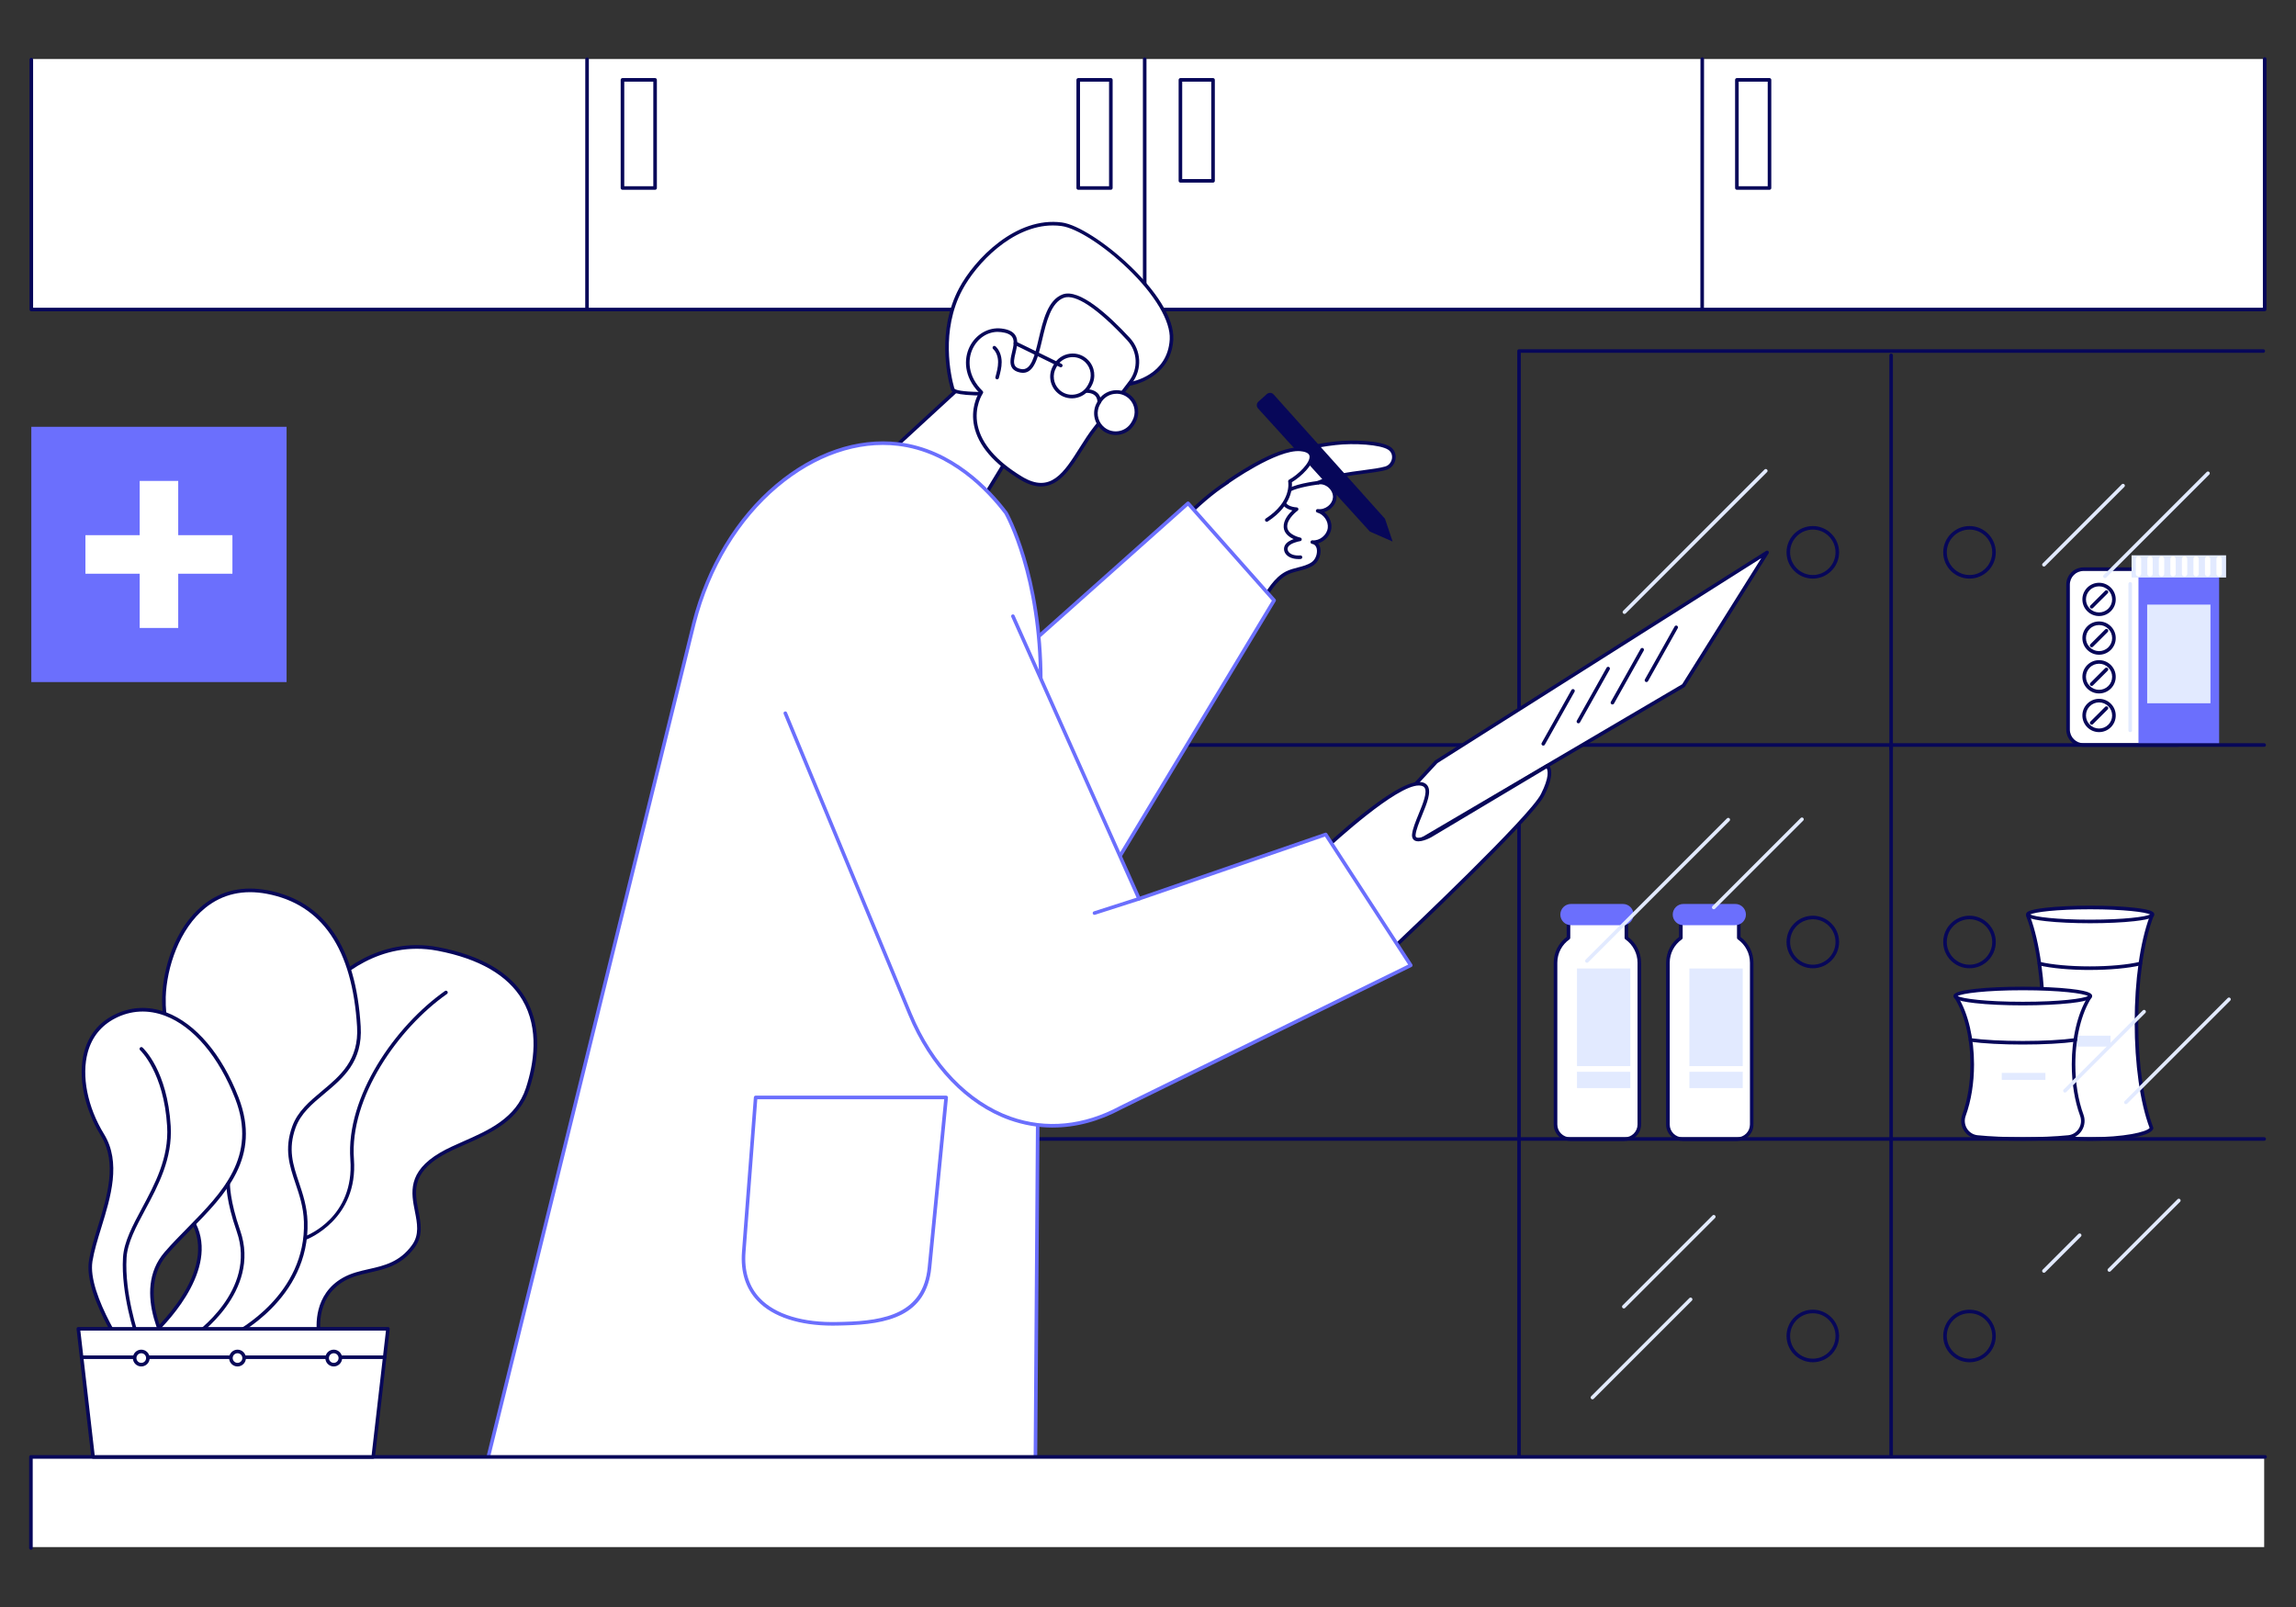 <?xml version="1.0" encoding="UTF-8"?>
<svg id="Layer_1" data-name="Layer 1" xmlns="http://www.w3.org/2000/svg" xmlns:xlink="http://www.w3.org/1999/xlink" viewBox="0 0 1000 700">
  <rect x="0" y="0" width="1000" height="700" fill="#333333" stroke="none"/>
  <defs>
    <style>
      .cls-1 {
        fill: #fff;
      }

      .cls-2 {
        fill: #6b6ffd;
      }

      .cls-3 {
        fill: #e2eaff;
      }

      .cls-4 {
        clip-path: url(#clippath);
      }

      .cls-5 {
        fill: #070759;
      }

      .cls-6 {
        fill: none;
      }
    </style>
    <clipPath id="clippath">
      <rect class="cls-6" x="199.28" y="82.51" width="579.59" height="571.75"/>
    </clipPath>
  </defs>
  <g id="Pharmacist">
    <g>
      <g>
        <rect class="cls-1" x="13.64" y="25.71" width="972.73" height="109.11"/>
        <path class="cls-5" d="m986.36,135.61H13.64c-.43,0-.78-.35-.78-.78V25.97c0-.43.35-.78.78-.78s.78.35.78.78v108.07h971.16V25.71c0-.43.35-.78.78-.78s.78.35.78.78v109.11c0,.43-.35.78-.78.78Z"/>
      </g>
      <path class="cls-5" d="m498.56,24.99h0c.43,0,.78.35.78.78v108.33c0,.43-.35.78-.78.78h0c-.43,0-.78-.35-.78-.78V25.77c0-.43.35-.78.78-.78Z"/>
      <path class="cls-5" d="m741.36,134.88h0c-.43,0-.78-.35-.78-.78l.04-108.36c0-.43.35-.78.78-.78h0c.43,0,.78.35.78.78l-.04,108.36c0,.43-.35.78-.78.78Z"/>
      <path class="cls-5" d="m255.67,134.88c-.43,0-.78-.35-.78-.78l.02-108.31c0-.43.35-.78.78-.78.43,0,.78.35.78.78l-.02,108.31c0,.43-.35.78-.78.78Z"/>
      <g>
        <g>
          <rect class="cls-1" x="514.12" y="34.79" width="14.21" height="43.98"/>
          <path class="cls-5" d="m528.33,79.55h-14.21c-.43,0-.78-.35-.78-.78v-43.98c0-.43.35-.78.78-.78h14.21c.43,0,.78.35.78.78v43.98c0,.43-.35.78-.78.78Zm-13.43-1.56h12.65v-42.42h-12.65v42.42Z"/>
        </g>
        <g>
          <rect class="cls-1" x="469.61" y="34.79" width="14.21" height="47.1"/>
          <path class="cls-5" d="m483.82,82.67h-14.21c-.43,0-.78-.35-.78-.78v-47.1c0-.43.35-.78.78-.78h14.21c.43,0,.78.35.78.78v47.1c0,.43-.35.78-.78.78Zm-13.43-1.56h12.65v-45.54h-12.65v45.54Z"/>
        </g>
      </g>
      <g>
        <rect class="cls-1" x="271.11" y="34.79" width="14.21" height="47.1"/>
        <path class="cls-5" d="m285.32,82.67h-14.21c-.43,0-.78-.35-.78-.78v-47.1c0-.43.35-.78.78-.78h14.21c.43,0,.78.35.78.78v47.1c0,.43-.35.78-.78.78Zm-13.43-1.56h12.65v-45.54h-12.65v45.54Z"/>
      </g>
      <g>
        <rect class="cls-1" x="756.48" y="34.79" width="14.21" height="47.1"/>
        <path class="cls-5" d="m770.69,82.67h-14.21c-.43,0-.78-.35-.78-.78v-47.1c0-.43.35-.78.78-.78h14.21c.43,0,.78.35.78.78v47.1c0,.43-.35.78-.78.78Zm-13.43-1.56h12.65v-45.54h-12.65v45.54Z"/>
      </g>
    </g>
    <g>
      <g>
        <g>
          <path class="cls-1" d="m937.17,398.65h-53.95v.18c4.07,10.44,6.72,27.37,6.72,46.48s-2.6,35.72-6.6,46.18h0c1.26,2.62,12.81,4.67,26.86,4.67s25.82-2.09,26.9-4.74c-3.99-10.47-6.57-27.22-6.57-46.11s2.62-35.86,6.66-46.31v-.35Z"/>
          <path class="cls-5" d="m910.2,496.94c-12.09,0-25.87-1.6-27.56-5.11-.09-.19-.1-.42-.03-.62,4.1-10.72,6.55-27.88,6.55-45.9s-2.49-35.49-6.67-46.2c-.04-.09-.05-.19-.05-.28v-.18c0-.43.35-.78.78-.78h53.95c.43,0,.78.35.78.78v.35c0,.1-.02.19-.05.28-4.14,10.71-6.6,27.92-6.6,46.03s2.44,35.11,6.52,45.83c.07.18.07.39,0,.57-1.46,3.6-15.34,5.23-27.62,5.23Zm-25.99-5.55c1.56,1.75,10.96,3.98,25.99,3.98s24.64-2.27,26.04-4.03c-4.13-11.05-6.5-27.8-6.5-46.04s2.4-34.96,6.44-45.88h-51.89c4.04,10.92,6.44,27.96,6.44,45.88s-2.37,35.03-6.51,46.08Z"/>
        </g>
        <g>
          <ellipse class="cls-1" cx="910.36" cy="398.33" rx="27.15" ry="3.04"/>
          <path class="cls-5" d="m910.36,402.16c-7.28,0-14.13-.32-19.28-.9-7.98-.89-8.65-1.98-8.65-2.93s.67-2.03,8.65-2.93c5.16-.58,12-.9,19.28-.9s14.13.32,19.28.9c7.98.89,8.65,1.98,8.65,2.93s-.67,2.03-8.65,2.93c-5.16.58-12,.9-19.28.9Zm-26.13-3.82c1.93,1.01,11.35,2.26,26.13,2.26s24.2-1.25,26.13-2.26c-1.93-1.01-11.35-2.26-26.13-2.26s-24.2,1.25-26.13,2.26Zm52.55.21h0,0Z"/>
        </g>
        <path class="cls-5" d="m910.19,422.52c-8.61,0-16.67-.73-22.13-2.02-.42-.1-.68-.52-.58-.94.1-.42.52-.68.94-.58,5.34,1.25,13.28,1.97,21.77,1.97s16.5-.73,21.84-1.99c.42-.1.84.16.94.58.1.42-.16.84-.58.94-5.46,1.29-13.55,2.03-22.2,2.03Z"/>
        <rect class="cls-3" x="901.75" y="451.14" width="17.48" height="4.75"/>
      </g>
      <g>
        <g>
          <path class="cls-1" d="m910.36,433.82h-58.68v.12c4.43,6.67,7.31,17.49,7.31,29.7,0,8.32-1.34,15.99-3.59,22.14-1.59,4.34,1.27,9.03,5.83,9.49,5.22.53,12.16.86,19.79.86s14.64-.33,19.86-.87c4.55-.47,7.41-5.15,5.82-9.48-2.25-6.15-3.59-13.82-3.59-22.14,0-12.15,2.85-22.92,7.24-29.59v-.22Z"/>
          <path class="cls-5" d="m881.02,496.91c-7.37,0-14.42-.31-19.87-.86-2.39-.24-4.49-1.56-5.77-3.6-1.3-2.09-1.57-4.61-.72-6.94,2.31-6.33,3.54-13.89,3.54-21.87,0-11.56-2.68-22.5-7.18-29.27-.09-.13-.13-.28-.13-.43v-.12c0-.43.35-.78.78-.78h58.68c.43,0,.78.35.78.78v.22c0,.15-.04.3-.13.43-4.45,6.77-7.11,17.68-7.11,29.17,0,7.98,1.22,15.54,3.54,21.87.85,2.32.59,4.84-.71,6.93-1.28,2.04-3.38,3.36-5.76,3.6-5.45.56-12.54.87-19.94.87Zm-28-62.31c4.24,7.06,6.75,17.78,6.75,29.04,0,8.16-1.26,15.91-3.63,22.41-.68,1.87-.47,3.9.57,5.57,1.02,1.63,2.7,2.68,4.6,2.88,5.39.55,12.39.86,19.71.86s14.38-.31,19.78-.86c1.9-.2,3.58-1.24,4.6-2.88,1.04-1.67,1.25-3.7.57-5.56-2.38-6.5-3.63-14.25-3.63-22.41,0-11.42,2.45-21.91,6.75-29.04h-56.06Z"/>
        </g>
        <g>
          <path class="cls-1" d="m910.36,433.86c0,1.82-13.14,3.29-29.34,3.29s-29.34-1.47-29.34-3.29,13.14-3.29,29.34-3.29,29.34,1.47,29.34,3.29Z"/>
          <path class="cls-5" d="m881.02,437.93c-7.87,0-15.26-.34-20.83-.97-9.29-1.04-9.29-2.38-9.29-3.1s0-2.06,9.29-3.1c5.57-.62,12.97-.97,20.83-.97s15.26.34,20.83.97c9.29,1.04,9.29,2.38,9.29,3.1s0,2.06-9.29,3.1c-5.57.62-12.97.97-20.83.97Zm-28.37-4.07c1.85,1.11,12.09,2.51,28.37,2.51s26.52-1.4,28.37-2.51c-1.85-1.11-12.09-2.51-28.37-2.51s-26.52,1.4-28.37,2.51Zm56.98.19h0,0Z"/>
        </g>
        <path class="cls-5" d="m881.02,455c-8.91,0-17.26-.45-22.89-1.22-.43-.06-.73-.45-.67-.88.06-.43.46-.73.88-.67,5.57.77,13.84,1.21,22.68,1.21s17.18-.44,22.75-1.22c.43-.06.82.24.88.67.06.43-.24.82-.67.88-5.64.78-14.01,1.23-22.97,1.23Z"/>
        <rect class="cls-3" x="871.84" y="467.36" width="19.01" height="3.03"/>
      </g>
      <g>
        <g>
          <path class="cls-1" d="m907.45,247.94h40.68c3.71,0,6.72,3.01,6.72,6.72v63.15c0,3.71-3.01,6.72-6.72,6.72h-40.68c-3.71,0-6.72-3.01-6.72-6.72v-63.15c0-3.71,3.01-6.72,6.72-6.72Z"/>
          <path class="cls-5" d="m948.13,325.3h-40.68c-4.14,0-7.51-3.36-7.51-7.5v-63.15c0-4.14,3.37-7.5,7.51-7.5h40.68c4.14,0,7.51,3.36,7.51,7.5v63.15c0,4.14-3.37,7.5-7.51,7.5Zm-40.68-76.58c-3.28,0-5.94,2.66-5.94,5.94v63.15c0,3.27,2.67,5.94,5.94,5.94h40.68c3.28,0,5.94-2.66,5.94-5.94v-63.15c0-3.27-2.67-5.94-5.94-5.94h-40.68Z"/>
        </g>
        <path class="cls-3" d="m927.79,318.92c-.43,0-.78-.35-.78-.78v-63.82c0-.43.35-.78.78-.78s.78.35.78.78v63.82c0,.43-.35.78-.78.78Z"/>
        <g>
          <g>
            <g>
              <g>
                <path class="cls-1" d="m936.77,256.52c-2.53,2.53-2.53,6.63,0,9.16s6.63,2.53,9.16,0,2.53-6.63,0-9.16c-2.53-2.53-6.63-2.53-9.16,0Z"/>
                <path class="cls-5" d="m941.36,268.35c-1.86,0-3.72-.71-5.13-2.12-1.37-1.37-2.13-3.19-2.13-5.13s.76-3.76,2.13-5.13c2.83-2.83,7.44-2.83,10.27,0,1.37,1.37,2.13,3.19,2.13,5.13s-.76,3.76-2.13,5.13c-1.42,1.41-3.28,2.12-5.13,2.12Zm0-12.94c-1.46,0-2.92.55-4.03,1.66-1.08,1.07-1.67,2.5-1.67,4.02s.59,2.95,1.67,4.02c2.22,2.22,5.84,2.22,8.06,0,1.08-1.07,1.67-2.5,1.67-4.02s-.59-2.95-1.67-4.02c-1.11-1.11-2.57-1.66-4.03-1.66Z"/>
              </g>
              <path class="cls-5" d="m938.14,265.09c-.2,0-.4-.08-.55-.23-.31-.31-.31-.8,0-1.11l6.44-6.43c.31-.31.8-.3,1.11,0,.31.31.31.8,0,1.11l-6.44,6.43c-.15.15-.35.23-.55.23Z"/>
            </g>
            <g>
              <g>
                <path class="cls-1" d="m936.77,273.37c-2.53,2.53-2.53,6.63,0,9.16,2.53,2.53,6.63,2.53,9.16,0,2.53-2.53,2.53-6.63,0-9.16s-6.63-2.53-9.16,0Z"/>
                <path class="cls-5" d="m941.36,285.2c-1.86,0-3.72-.71-5.13-2.12-1.37-1.37-2.13-3.19-2.13-5.13s.76-3.76,2.13-5.13c2.83-2.83,7.44-2.83,10.27,0,1.37,1.37,2.13,3.19,2.13,5.13s-.76,3.76-2.13,5.13c-1.42,1.41-3.28,2.12-5.13,2.12Zm0-12.94c-1.46,0-2.92.55-4.03,1.66-1.08,1.07-1.67,2.5-1.67,4.02s.59,2.95,1.67,4.02c2.22,2.22,5.84,2.22,8.06,0,1.08-1.07,1.67-2.5,1.67-4.02s-.59-2.95-1.67-4.02c-1.11-1.11-2.57-1.66-4.03-1.66Z"/>
              </g>
              <path class="cls-5" d="m938.14,281.95c-.2,0-.4-.08-.55-.23-.31-.31-.31-.8,0-1.11l6.44-6.43c.31-.31.8-.3,1.11,0,.31.31.31.8,0,1.11l-6.44,6.43c-.15.15-.35.23-.55.23Z"/>
            </g>
            <g>
              <g>
                <path class="cls-1" d="m936.77,290.23c-2.53,2.53-2.53,6.63,0,9.16,2.53,2.53,6.63,2.53,9.16,0,2.53-2.53,2.53-6.63,0-9.16-2.53-2.53-6.63-2.53-9.16,0Z"/>
                <path class="cls-5" d="m941.36,302.06c-1.86,0-3.72-.71-5.13-2.12-1.37-1.37-2.13-3.19-2.13-5.13s.76-3.76,2.13-5.13c2.83-2.83,7.44-2.83,10.27,0,1.37,1.37,2.13,3.19,2.13,5.13s-.76,3.76-2.13,5.13c-1.42,1.41-3.28,2.12-5.13,2.12Zm0-12.94c-1.46,0-2.92.55-4.03,1.66-1.08,1.07-1.67,2.5-1.67,4.02s.59,2.95,1.67,4.02c2.22,2.22,5.84,2.22,8.06,0,1.08-1.07,1.67-2.5,1.67-4.02s-.59-2.95-1.67-4.02c-1.11-1.11-2.57-1.66-4.03-1.66Z"/>
              </g>
              <path class="cls-5" d="m938.14,298.8c-.2,0-.4-.08-.55-.23-.31-.31-.31-.8,0-1.11l6.44-6.43c.31-.31.8-.31,1.11,0,.31.31.31.8,0,1.11l-6.44,6.43c-.15.15-.35.23-.55.23Z"/>
            </g>
            <g>
              <g>
                <path class="cls-1" d="m936.77,307.08c-2.53,2.53-2.53,6.63,0,9.16,2.53,2.53,6.63,2.53,9.16,0,2.53-2.53,2.53-6.63,0-9.16s-6.63-2.53-9.16,0Z"/>
                <path class="cls-5" d="m941.36,318.91c-1.86,0-3.72-.71-5.13-2.12-1.37-1.37-2.13-3.19-2.13-5.13s.76-3.76,2.13-5.13c2.83-2.83,7.44-2.83,10.27,0,1.37,1.37,2.13,3.19,2.13,5.13s-.76,3.76-2.13,5.13c-1.42,1.41-3.28,2.12-5.13,2.12Zm-4.03-11.28c-1.08,1.07-1.67,2.5-1.67,4.02s.59,2.95,1.67,4.02c2.22,2.22,5.84,2.22,8.06,0,1.08-1.07,1.67-2.5,1.67-4.02s-.59-2.95-1.67-4.02c-2.22-2.22-5.84-2.22-8.06,0Z"/>
              </g>
              <path class="cls-5" d="m938.14,315.66c-.2,0-.4-.08-.55-.23-.31-.31-.31-.8,0-1.11l6.44-6.43c.31-.31.8-.31,1.11,0,.31.31.31.8,0,1.11l-6.44,6.43c-.15.15-.35.23-.55.23Z"/>
            </g>
          </g>
          <g>
            <g>
              <g>
                <path class="cls-1" d="m909.64,256.52c-2.53,2.53-2.53,6.63,0,9.16s6.63,2.53,9.16,0,2.53-6.63,0-9.16c-2.53-2.53-6.63-2.53-9.16,0Z"/>
                <path class="cls-5" d="m914.22,268.35c-1.86,0-3.72-.71-5.13-2.12-1.37-1.37-2.13-3.19-2.13-5.13s.76-3.76,2.13-5.13c2.83-2.83,7.44-2.83,10.27,0,1.37,1.37,2.13,3.19,2.13,5.13s-.76,3.76-2.13,5.13c-1.42,1.41-3.28,2.12-5.13,2.12Zm0-12.94c-1.46,0-2.92.55-4.03,1.66-1.08,1.07-1.67,2.5-1.67,4.02s.59,2.95,1.67,4.02c2.22,2.22,5.84,2.22,8.06,0,1.08-1.07,1.67-2.5,1.67-4.02s-.59-2.95-1.67-4.02c-1.11-1.11-2.57-1.66-4.03-1.66Z"/>
              </g>
              <path class="cls-5" d="m911,265.09c-.2,0-.4-.08-.55-.23-.31-.31-.31-.8,0-1.11l6.44-6.43c.31-.31.8-.3,1.11,0,.31.31.31.8,0,1.11l-6.44,6.43c-.15.15-.35.23-.55.23Z"/>
            </g>
            <g>
              <g>
                <path class="cls-1" d="m909.64,273.37c-2.53,2.53-2.53,6.63,0,9.16,2.53,2.53,6.63,2.53,9.16,0,2.53-2.53,2.53-6.63,0-9.16s-6.63-2.53-9.16,0Z"/>
                <path class="cls-5" d="m914.22,285.2c-1.86,0-3.72-.71-5.13-2.12-1.37-1.37-2.13-3.19-2.13-5.13s.76-3.76,2.13-5.13c2.83-2.83,7.44-2.83,10.27,0,1.37,1.37,2.13,3.19,2.13,5.13s-.76,3.76-2.13,5.13c-1.42,1.41-3.28,2.12-5.13,2.12Zm0-12.94c-1.46,0-2.92.55-4.03,1.66-1.08,1.07-1.67,2.5-1.67,4.02s.59,2.95,1.67,4.02c2.22,2.22,5.84,2.22,8.06,0,1.08-1.07,1.67-2.5,1.67-4.02s-.59-2.95-1.67-4.02c-1.11-1.11-2.57-1.66-4.03-1.66Z"/>
              </g>
              <path class="cls-5" d="m911,281.95c-.2,0-.4-.08-.55-.23-.31-.31-.31-.8,0-1.11l6.44-6.43c.31-.31.8-.3,1.11,0,.31.31.31.8,0,1.11l-6.44,6.43c-.15.15-.35.23-.55.23Z"/>
            </g>
            <g>
              <g>
                <path class="cls-1" d="m909.64,290.23c-2.53,2.53-2.53,6.63,0,9.16,2.53,2.53,6.63,2.53,9.16,0,2.53-2.53,2.53-6.63,0-9.16-2.53-2.53-6.63-2.53-9.16,0Z"/>
                <path class="cls-5" d="m914.22,302.06c-1.86,0-3.72-.71-5.13-2.12-1.37-1.37-2.13-3.19-2.13-5.13s.76-3.76,2.13-5.13c2.83-2.83,7.44-2.83,10.27,0,1.37,1.37,2.13,3.19,2.13,5.13s-.76,3.76-2.13,5.13c-1.42,1.41-3.28,2.12-5.13,2.12Zm0-12.94c-1.46,0-2.92.55-4.03,1.66-1.08,1.07-1.67,2.5-1.67,4.02s.59,2.95,1.67,4.02c2.22,2.22,5.84,2.22,8.06,0,1.08-1.07,1.67-2.5,1.67-4.02s-.59-2.95-1.67-4.02c-1.11-1.11-2.57-1.66-4.03-1.66Z"/>
              </g>
              <path class="cls-5" d="m911,298.8c-.2,0-.4-.08-.55-.23-.31-.31-.31-.8,0-1.11l6.44-6.43c.31-.31.8-.31,1.11,0,.31.31.31.8,0,1.11l-6.44,6.43c-.15.15-.35.23-.55.23Z"/>
            </g>
            <g>
              <g>
                <path class="cls-1" d="m909.64,307.08c-2.53,2.53-2.53,6.63,0,9.16,2.53,2.53,6.63,2.53,9.16,0,2.53-2.53,2.53-6.63,0-9.16s-6.63-2.53-9.16,0Z"/>
                <path class="cls-5" d="m914.22,318.91c-1.86,0-3.72-.71-5.13-2.12-1.37-1.37-2.13-3.19-2.13-5.13s.76-3.76,2.13-5.13c2.83-2.83,7.44-2.83,10.27,0,1.37,1.37,2.13,3.19,2.13,5.13s-.76,3.76-2.13,5.13c-1.42,1.41-3.28,2.12-5.13,2.12Zm-4.03-11.28c-1.08,1.07-1.67,2.5-1.67,4.02s.59,2.95,1.67,4.02c2.22,2.22,5.84,2.22,8.06,0,1.08-1.07,1.67-2.5,1.67-4.02s-.59-2.95-1.67-4.02c-2.22-2.22-5.84-2.22-8.06,0Z"/>
              </g>
              <g>
                <path class="cls-1" d="m917.44,308.45l-6.44,6.43,6.44-6.43Z"/>
                <path class="cls-5" d="m911,315.66c-.2,0-.4-.08-.55-.23-.31-.31-.31-.8,0-1.11l6.44-6.43c.31-.31.8-.31,1.11,0,.31.31.31.8,0,1.11l-6.44,6.43c-.15.15-.35.23-.55.23Z"/>
              </g>
            </g>
          </g>
        </g>
      </g>
      <g>
        <rect class="cls-2" x="931.4" y="250.24" width="35.13" height="74.26" transform="translate(1897.92 574.75) rotate(180)"/>
        <rect class="cls-3" x="935.18" y="263.35" width="27.56" height="42.98" transform="translate(1897.92 569.69) rotate(180)"/>
        <rect class="cls-3" x="928.37" y="241.88" width="41.17" height="9.67" transform="translate(1897.92 493.44) rotate(180)"/>
        <path class="cls-1" d="m966.52,251.12c-.65,0-1.17-.53-1.17-1.17v-6.46c0-.65.52-1.17,1.17-1.17s1.17.53,1.17,1.17v6.46c0,.65-.52,1.17-1.17,1.17Z"/>
        <path class="cls-1" d="m961.51,251.12c-.65,0-1.17-.53-1.17-1.17v-6.46c0-.65.52-1.17,1.17-1.17s1.17.53,1.17,1.17v6.46c0,.65-.52,1.17-1.17,1.17Z"/>
        <path class="cls-1" d="m956.49,251.12c-.65,0-1.17-.53-1.17-1.17v-6.46c0-.65.52-1.17,1.17-1.17s1.17.53,1.17,1.17v6.46c0,.65-.52,1.17-1.17,1.17Z"/>
        <path class="cls-1" d="m951.47,251.12c-.65,0-1.17-.53-1.17-1.17v-6.46c0-.65.52-1.17,1.17-1.17s1.17.53,1.17,1.17v6.46c0,.65-.52,1.17-1.17,1.17Z"/>
        <path class="cls-1" d="m941.43,251.12c-.65,0-1.17-.53-1.17-1.17v-6.46c0-.65.52-1.17,1.17-1.17s1.17.53,1.17,1.17v6.46c0,.65-.52,1.17-1.17,1.17Z"/>
        <path class="cls-1" d="m946.45,251.12c-.65,0-1.17-.53-1.17-1.17v-6.46c0-.65.52-1.17,1.17-1.17s1.17.53,1.17,1.17v6.46c0,.65-.52,1.17-1.17,1.17Z"/>
        <path class="cls-1" d="m936.41,251.12c-.65,0-1.17-.53-1.17-1.17v-6.46c0-.65.52-1.17,1.17-1.17s1.17.53,1.17,1.17v6.46c0,.65-.52,1.17-1.17,1.17Z"/>
        <path class="cls-1" d="m931.4,251.12c-.65,0-1.17-.53-1.17-1.17v-6.46c0-.65.52-1.17,1.17-1.17s1.17.53,1.17,1.17v6.46c0,.65-.52,1.17-1.17,1.17Z"/>
      </g>
      <g>
        <g>
          <path class="cls-1" d="m757.3,408.53v-6.55h-25.2v6.55c-3.54,2.47-5.64,6.52-5.64,10.83v70.47c0,3.52,2.85,6.37,6.38,6.37h23.74c3.52,0,6.38-2.85,6.38-6.37v-70.47c0-4.31-2.11-8.35-5.64-10.83Z"/>
          <path class="cls-5" d="m756.56,496.98h-23.74c-3.95,0-7.16-3.21-7.16-7.15v-70.47c0-4.43,2.1-8.59,5.64-11.23v-6.15c0-.43.35-.78.78-.78h25.2c.43,0,.78.35.78.78v6.15c3.54,2.63,5.64,6.8,5.64,11.23v70.47c0,3.94-3.21,7.15-7.16,7.15Zm-23.69-94.22v5.77c0,.26-.12.49-.33.64-3.33,2.32-5.31,6.13-5.31,10.19v70.47c0,3.08,2.51,5.59,5.6,5.59h23.74c3.09,0,5.6-2.51,5.6-5.59v-70.47c0-4.05-1.98-7.86-5.31-10.19-.21-.15-.33-.39-.33-.64v-5.77h-23.64Z"/>
        </g>
        <path class="cls-2" d="m755.79,393.76h-22.62c-2.56,0-4.63,2.07-4.63,4.62s2.07,4.62,4.63,4.62h22.62c2.55,0,4.63-2.07,4.63-4.62s-2.07-4.62-4.63-4.62Z"/>
        <rect class="cls-3" x="735.79" y="421.86" width="23.24" height="42.53"/>
        <rect class="cls-3" x="735.79" y="466.85" width="23.24" height="7.11"/>
      </g>
      <g>
        <g>
          <path class="cls-1" d="m708.35,408.53v-6.55h-25.2v6.55c-3.54,2.47-5.64,6.52-5.64,10.83v70.47c0,3.52,2.85,6.37,6.38,6.37h23.74c3.52,0,6.38-2.85,6.38-6.37v-70.47c0-4.31-2.11-8.35-5.64-10.83Z"/>
          <path class="cls-5" d="m707.61,496.98h-23.74c-3.95,0-7.16-3.21-7.16-7.15v-70.47c0-4.43,2.1-8.59,5.64-11.23v-6.15c0-.43.35-.78.78-.78h25.2c.43,0,.78.35.78.78v6.15c3.54,2.63,5.64,6.8,5.64,11.23v70.47c0,3.94-3.21,7.15-7.16,7.15Zm-23.69-94.22v5.77c0,.26-.12.49-.33.64-3.33,2.32-5.31,6.13-5.31,10.19v70.47c0,3.08,2.51,5.59,5.59,5.59h23.74c3.09,0,5.6-2.51,5.6-5.59v-70.47c0-4.05-1.98-7.86-5.31-10.19-.21-.15-.33-.39-.33-.64v-5.77h-23.64Z"/>
        </g>
        <path class="cls-2" d="m706.84,393.76h-22.62c-2.56,0-4.63,2.07-4.63,4.62s2.07,4.62,4.63,4.62h22.62c2.55,0,4.63-2.07,4.63-4.62s-2.07-4.62-4.63-4.62Z"/>
        <rect class="cls-3" x="686.84" y="421.86" width="23.24" height="42.53"/>
        <rect class="cls-3" x="686.84" y="466.85" width="23.24" height="7.11"/>
      </g>
      <path class="cls-5" d="m661.6,635.4c-.43,0-.78-.35-.78-.78V152.91c0-.43.35-.78.78-.78h324.15c.43,0,.78.35.78.78s-.35.78-.78.78h-323.37v480.93c0,.43-.35.78-.78.78Z"/>
      <path class="cls-5" d="m986.14,325.3H365.84c-.43,0-.78-.35-.78-.78s.35-.78.78-.78h620.3c.43,0,.78.35.78.78s-.35.78-.78.78Z"/>
      <path class="cls-5" d="m986.14,496.91H300.81c-.43,0-.78-.35-.78-.78s.35-.78.78-.78h685.33c.43,0,.78.35.78.78s-.35.78-.78.78Z"/>
      <path class="cls-5" d="m789.55,421.78c-6.32,0-11.45-5.14-11.45-11.45s5.14-11.45,11.45-11.45,11.45,5.14,11.45,11.45-5.14,11.45-11.45,11.45Zm0-21.35c-5.45,0-9.89,4.44-9.89,9.89s4.44,9.89,9.89,9.89,9.89-4.44,9.89-9.89-4.44-9.89-9.89-9.89Z"/>
      <path class="cls-3" d="m746.41,396.07c-.2,0-.4-.08-.55-.23-.31-.31-.31-.8,0-1.11l38.41-38.41c.31-.31.8-.31,1.11,0,.31.31.31.8,0,1.11l-38.41,38.41c-.15.15-.35.23-.55.23Z"/>
      <path class="cls-3" d="m691.16,419.37c-.2,0-.4-.08-.55-.23-.31-.31-.31-.8,0-1.11l61.56-61.55c.31-.31.8-.31,1.11,0,.31.31.31.8,0,1.11l-61.55,61.56c-.15.15-.35.23-.55.23Z"/>
      <path class="cls-5" d="m823.67,496.91c-.43,0-.78-.35-.78-.78v-171.61c0-.43.35-.78.78-.78s.78.35.78.78v171.61c0,.43-.35.78-.78.78Z"/>
      <path class="cls-5" d="m857.8,421.78c-6.32,0-11.45-5.14-11.45-11.45s5.14-11.45,11.45-11.45,11.45,5.14,11.45,11.45-5.14,11.45-11.45,11.45Zm0-21.35c-5.45,0-9.89,4.44-9.89,9.89s4.44,9.89,9.89,9.89,9.89-4.44,9.89-9.89-4.44-9.89-9.89-9.89Z"/>
      <path class="cls-3" d="m925.93,480.96c-.2,0-.4-.08-.55-.23-.31-.31-.31-.8,0-1.11l44.88-44.88c.31-.31.8-.31,1.11,0,.31.31.31.8,0,1.11l-44.88,44.88c-.15.15-.35.23-.55.23Z"/>
      <path class="cls-3" d="m899.37,475.92c-.2,0-.4-.08-.55-.23-.31-.31-.31-.8,0-1.11l34.46-34.46c.31-.31.8-.31,1.11,0,.31.31.31.8,0,1.11l-34.46,34.46c-.15.15-.35.23-.55.23Z"/>
      <path class="cls-5" d="m823.67,327.17c-.43,0-.78-.35-.78-.78v-171.61c0-.43.35-.78.78-.78s.78.35.78.78v171.61c0,.43-.35.78-.78.78Z"/>
      <path class="cls-5" d="m789.55,252.04c-6.32,0-11.45-5.14-11.45-11.45s5.14-11.45,11.45-11.45,11.45,5.14,11.45,11.45-5.14,11.45-11.45,11.45Zm0-21.35c-5.45,0-9.89,4.44-9.89,9.89s4.44,9.89,9.89,9.89,9.89-4.44,9.89-9.89-4.44-9.89-9.89-9.89Z"/>
      <path class="cls-3" d="m707.24,300.73c-.2,0-.4-.08-.55-.23-.31-.31-.31-.8,0-1.11l38.41-38.41c.31-.31.8-.31,1.11,0,.31.31.31.8,0,1.11l-38.41,38.41c-.15.15-.35.23-.55.23Z"/>
      <path class="cls-3" d="m707.5,267.42c-.2,0-.4-.08-.55-.23-.31-.31-.31-.8,0-1.11l61.56-61.55c.31-.31.8-.31,1.11,0,.31.31.31.8,0,1.11l-61.55,61.55c-.15.15-.35.23-.55.23Z"/>
      <path class="cls-5" d="m857.8,252.04c-6.32,0-11.45-5.14-11.45-11.45s5.14-11.45,11.45-11.45,11.45,5.14,11.45,11.45-5.14,11.45-11.45,11.45Zm0-21.35c-5.45,0-9.89,4.44-9.89,9.89s4.44,9.89,9.89,9.89,9.89-4.44,9.89-9.89-4.44-9.89-9.89-9.89Z"/>
      <path class="cls-3" d="m916.78,251.82c-.2,0-.4-.08-.55-.23-.31-.31-.31-.8,0-1.11l44.88-44.88c.31-.31.8-.31,1.11,0,.31.31.31.8,0,1.11l-44.88,44.88c-.15.15-.35.23-.55.23Z"/>
      <path class="cls-3" d="m890.21,246.78c-.2,0-.4-.08-.55-.23-.31-.31-.31-.8,0-1.11l34.46-34.46c.31-.31.8-.31,1.11,0,.31.31.31.8,0,1.11l-34.46,34.46c-.15.15-.35.23-.55.23Z"/>
      <path class="cls-5" d="m789.55,593.39c-6.32,0-11.45-5.14-11.45-11.45s5.14-11.45,11.45-11.45,11.45,5.14,11.45,11.45-5.14,11.45-11.45,11.45Zm0-21.34c-5.45,0-9.89,4.44-9.89,9.89s4.44,9.89,9.89,9.89,9.89-4.44,9.89-9.89-4.44-9.89-9.89-9.89Z"/>
      <path class="cls-5" d="m823.67,635.01c-.43,0-.78-.35-.78-.78v-138.1c0-.43.35-.78.78-.78s.78.35.78.78v138.1c0,.43-.35.78-.78.78Z"/>
      <path class="cls-5" d="m857.8,593.39c-6.32,0-11.45-5.14-11.45-11.45s5.14-11.45,11.45-11.45,11.45,5.14,11.45,11.45-5.14,11.45-11.45,11.45Zm0-21.34c-5.45,0-9.89,4.44-9.89,9.89s4.44,9.89,9.89,9.89,9.89-4.44,9.89-9.89-4.44-9.89-9.89-9.89Z"/>
      <path class="cls-3" d="m693.57,609.54c-.2,0-.4-.08-.55-.23-.31-.31-.31-.8,0-1.11l42.76-42.76c.31-.31.8-.31,1.11,0,.31.31.31.8,0,1.11l-42.76,42.76c-.15.15-.35.23-.55.23Z"/>
      <path class="cls-3" d="m707.24,569.96c-.2,0-.4-.08-.55-.23-.31-.31-.31-.8,0-1.11l39.17-39.17c.31-.31.8-.31,1.11,0,.31.31.31.8,0,1.11l-39.17,39.17c-.15.15-.35.23-.55.23Z"/>
      <path class="cls-3" d="m890.21,554.41c-.2,0-.4-.08-.55-.23-.31-.31-.31-.8,0-1.11l15.56-15.56c.31-.31.8-.31,1.11,0,.31.31.31.8,0,1.11l-15.56,15.56c-.15.15-.35.23-.55.23Z"/>
      <path class="cls-3" d="m918.7,553.98c-.2,0-.4-.08-.55-.23-.31-.31-.31-.8,0-1.11l30.26-30.26c.31-.31.8-.31,1.11,0,.31.31.31.8,0,1.11l-30.26,30.26c-.15.15-.35.23-.55.23Z"/>
    </g>
    <g class="cls-4">
      <g>
        <g>
          <g>
            <polygon class="cls-1" points="441.13 676.76 441.13 665.77 323.04 617.89 318.49 676.76 441.13 676.76"/>
            <path class="cls-5" d="m319.28,676.76l4.46-57.75,116.61,47.28v10.47h1.56v-11c0-.32-.19-.6-.49-.72l-118.09-47.88c-.23-.09-.49-.07-.71.06-.21.13-.35.36-.37.6l-4.55,58.93h1.57Z"/>
          </g>
          <g>
            <polygon class="cls-1" points="350.64 676.76 352.29 665.77 234.2 617.89 222.94 676.76 350.64 676.76"/>
            <path class="cls-5" d="m223.74,676.76l11.05-57.79,116.64,47.29-1.58,10.51h1.58l1.64-10.88c.05-.36-.14-.71-.48-.84l-118.09-47.88c-.22-.09-.46-.07-.67.04-.21.11-.35.31-.39.54l-11.29,59.02h1.59Z"/>
          </g>
        </g>
        <g>
          <g>
            <polygon class="cls-1" points="391.23 193.44 428.91 158.75 447.51 185.43 425.02 222.32 391.23 193.44"/>
            <path class="cls-5" d="m425.02,223.1c-.18,0-.37-.07-.51-.19l-33.8-28.88c-.17-.15-.27-.36-.27-.58,0-.22.09-.44.25-.59l37.69-34.68c.17-.15.39-.23.61-.2.22.02.43.14.56.33l18.6,26.67c.18.25.19.59.03.85l-22.49,36.9c-.12.2-.32.33-.54.37-.04,0-.08,0-.12,0Zm-32.62-29.69l32.43,27.71,21.74-35.68-17.8-25.52-36.38,33.48Z"/>
          </g>
          <g>
            <path class="cls-1" d="m492.32,167.18s16.99-2.7,17.92-19.32c1.04-18.51-34.1-48.32-47.81-50.18-19.93-2.7-37.57,16.11-44.02,28.27-9.51,17.92-5.17,37.58-3.51,43.44,1.66,5.86,77.42-2.22,77.42-2.22Z"/>
            <path class="cls-5" d="m429.28,172.31c-14.38,0-14.88-1.78-15.14-2.7-1.61-5.71-6.12-25.75,3.57-44.02,6.65-12.53,24.7-31.4,44.82-28.68,13.64,1.85,49.56,31.9,48.49,51-.96,17.05-18.41,20.02-18.58,20.04-.01,0-.03,0-.04,0-.19.02-19.18,2.04-38.12,3.31-11.17.75-19.21,1.04-25,1.04Zm29.29-74.1c-17.8,0-33.44,16.75-39.47,28.12-9.43,17.76-5.02,37.3-3.45,42.86.2.51,3.03,2.92,38.77.5,18.55-1.25,37.06-3.21,37.79-3.29.91-.15,16.37-2.94,17.25-18.58.44-7.86-6.34-19.35-18.14-30.73-10.45-10.07-22.37-17.73-29-18.63-1.26-.17-2.51-.25-3.75-.25Zm33.75,68.97h0,0Z"/>
          </g>
          <g>
            <g>
              <path class="cls-1" d="m427.42,170.9s-13.2,18.85,17.34,37.39c16.77,10.18,22.53-9.51,32.14-21.71,5.04-6.4,11.02-14.25,15.56-20.26,4.24-5.62,3.83-13.45-.95-18.61-8.43-9.1-21.43-21.3-28.44-18.72-12,4.42-8.21,34.45-18.47,32.55-10.26-1.91,5.52-15.96-8.51-17.66-11.81-1.43-21.18,14.76-8.66,27.03Z"/>
              <path class="cls-5" d="m453.37,211.9c-2.65,0-5.62-.88-9.01-2.94-11.54-7-18.3-14.87-20.09-23.39-1.55-7.36,1.15-12.84,2.16-14.56-6.75-6.95-6.62-14.75-4.19-19.81,2.66-5.54,8.27-8.79,13.94-8.1,2.94.36,4.89,1.27,5.94,2.78,1.52,2.19.84,5.05.19,7.81-.54,2.26-1.04,4.39-.21,5.67.45.7,1.32,1.16,2.64,1.4,4.36.81,5.89-5.67,7.65-13.17,1.87-7.95,3.98-16.97,10.41-19.34,7.24-2.67,19.92,8.82,29.28,18.92,5.05,5.45,5.47,13.7,1,19.62-4.24,5.62-10.39,13.7-15.57,20.28-2.12,2.69-4.08,5.8-5.98,8.81-4.99,7.91-10.11,16.03-18.17,16.03Zm-18.75-67.34c-4.57,0-8.77,2.76-10.96,7.31-2.25,4.68-2.3,11.99,4.32,18.47.27.27.31.69.09,1.01-.04.06-3.98,5.84-2.26,13.94,1.71,8.06,8.22,15.58,19.36,22.34,12.37,7.51,18.24-1.8,25.05-12.59,1.92-3.04,3.9-6.19,6.08-8.94,5.17-6.56,11.31-14.63,15.55-20.25,4.01-5.31,3.63-12.72-.9-17.61-12.78-13.79-22.58-20.37-27.6-18.52-5.64,2.08-7.65,10.66-9.43,18.23-1.74,7.42-3.39,14.46-8.37,14.46-.35,0-.71-.03-1.09-.1-1.77-.33-2.97-1.01-3.67-2.09-1.2-1.85-.59-4.41,0-6.88.58-2.43,1.18-4.94.05-6.56-.79-1.13-2.37-1.82-4.84-2.12-.46-.06-.92-.08-1.38-.08Z"/>
            </g>
            <path class="cls-5" d="m434.3,165.24c-.07,0-.14,0-.21-.03-.42-.11-.66-.54-.55-.96.58-2.13,1.19-4.34,1.17-6.55-.01-2.35-.8-4.41-2.16-5.68-.32-.29-.33-.79-.04-1.1.29-.32.79-.33,1.1-.04,1.67,1.55,2.64,4.04,2.66,6.81.01,2.42-.62,4.73-1.23,6.97-.1.35-.41.58-.75.58Z"/>
          </g>
          <g>
            <g>
              <path class="cls-1" d="m460.67,170.14c-2.71-2.75-3.27-6.95-1.39-10.32l.36-.64c2.82-5.02,9.66-5.94,13.71-1.84,2.71,2.75,3.27,6.95,1.39,10.32l-.36.64c-2.82,5.02-9.66,5.94-13.71,1.84Z"/>
              <path class="cls-5" d="m466.8,173.51c-2.51,0-4.89-.99-6.69-2.81-2.94-2.98-3.56-7.6-1.51-11.25l.36-.64c1.46-2.61,4.01-4.33,6.97-4.73,2.97-.4,5.87.6,7.98,2.73,2.94,2.98,3.56,7.6,1.51,11.25l-.36.64c-1.46,2.61-4.01,4.33-6.97,4.73-.43.06-.86.09-1.28.09Zm-5.58-3.91c1.75,1.78,4.18,2.61,6.65,2.27,2.47-.33,4.59-1.77,5.82-3.95l.36-.64c1.71-3.04,1.19-6.9-1.26-9.38-1.75-1.78-4.18-2.61-6.65-2.27-2.47.33-4.59,1.77-5.82,3.95l-.36.64c-1.71,3.04-1.19,6.9,1.26,9.38Z"/>
            </g>
            <g>
              <path class="cls-1" d="m479.8,186.1c-2.71-2.75-3.27-6.95-1.39-10.32l.36-.64c2.82-5.02,9.66-5.94,13.71-1.84,2.71,2.75,3.27,6.95,1.39,10.32l-.36.64c-2.82,5.02-9.66,5.94-13.71,1.84Z"/>
              <path class="cls-5" d="m485.93,189.47c-2.51,0-4.89-.99-6.69-2.81-2.94-2.98-3.56-7.6-1.51-11.25l.36-.64c1.46-2.61,4.01-4.33,6.97-4.73,2.97-.4,5.87.6,7.98,2.73,2.94,2.98,3.56,7.6,1.51,11.25l-.36.64c-1.46,2.61-4.01,4.33-6.97,4.73-.43.06-.86.09-1.28.09Zm.41-17.95c-.35,0-.71.02-1.07.07-2.47.33-4.6,1.77-5.82,3.95l-.36.64c-1.71,3.04-1.19,6.9,1.26,9.38h0c1.75,1.78,4.18,2.61,6.65,2.27,2.47-.33,4.59-1.77,5.82-3.95l.36-.64c1.71-3.04,1.19-6.9-1.26-9.38-1.5-1.52-3.49-2.35-5.58-2.35Z"/>
            </g>
            <path class="cls-5" d="m478.77,175.93c-.43,0-.78-.34-.78-.77-.02-1.25-.4-2.22-1.13-2.89-1.43-1.31-3.78-1.15-3.8-1.14-.44.03-.81-.29-.84-.72-.03-.43.29-.81.72-.84.12-.01,3.04-.22,4.98,1.54,1.07.97,1.62,2.33,1.64,4.03,0,.43-.34.79-.77.79h-.01Z"/>
            <path class="cls-5" d="m462.01,159.99c-.12,0-.23-.03-.34-.08l-19.77-9.69c-.39-.19-.55-.66-.36-1.05.19-.39.66-.55,1.05-.36l19.77,9.69c.39.19.55.66.36,1.05-.14.28-.41.44-.7.44Z"/>
          </g>
        </g>
        <g>
          <g>
            <g>
              <g>
                <path class="cls-1" d="m605.12,195.31c-3.78-2.56-15.93-3.07-23.51-2.2-18.57,2.13-34.6,8.22-49.89,18.95-6.98,4.89-14.17,11.74-21.45,19.33,8.26,10.84,15.18,22.62,22.08,34.35,2.5,4.25,5,8.5,7.56,12.72,2.66-4.45,5.38-9.01,8.2-13.69,3.2-5.31,6.75-12.28,12.27-15.11,3.59-1.84,8-1.84,11.33-4.12,3.33-2.28,3.84-8.79-.15-9.39,3.55.32,7.1-2.54,7.52-6.08.4-3.3-1.99-6.67-5.17-7.53,3.44.51,7.14-2.22,7.42-5.72.29-3.74-3.53-7.24-7.22-6.55,10.1-4.58,22.43-4.34,29.35-6.27,3.87-1.08,4.99-6.43,1.66-8.68Z"/>
                <path class="cls-5" d="m539.91,279.24c-.27,0-.53-.14-.67-.38-2.46-4.04-4.89-8.19-7.25-12.19l-.36-.62c-6.77-11.51-13.77-23.42-21.98-34.2-.23-.31-.21-.74.06-1.01,8.61-8.97,15.47-15.15,21.57-19.43,15.49-10.87,31.46-16.93,50.25-19.09,7.2-.82,19.9-.47,24.04,2.33,1.73,1.17,2.58,3.23,2.23,5.37-.37,2.26-1.99,4.11-4.12,4.7-2.55.71-5.84,1.14-9.33,1.59-5.41.7-11.43,1.48-17.03,3.48.85.32,1.67.8,2.38,1.45,1.67,1.5,2.57,3.59,2.41,5.61-.14,1.81-1.12,3.56-2.68,4.81-.82.65-1.74,1.13-2.7,1.41,2.15,1.65,3.45,4.39,3.13,7.07-.37,3.1-2.83,5.7-5.79,6.53.44.52.76,1.18.94,1.95.62,2.71-.63,6.02-2.85,7.55-1.96,1.34-4.25,1.93-6.46,2.5-1.77.46-3.43.89-4.96,1.67-4.64,2.38-7.89,7.91-10.76,12.79-.41.69-.8,1.37-1.2,2.02-2.82,4.68-5.54,9.24-8.2,13.69-.14.24-.39.38-.67.38h0Zm-28.61-47.8c8.09,10.71,15,22.46,21.68,33.82l.36.62c2.14,3.63,4.34,7.38,6.56,11.06,2.45-4.1,4.95-8.28,7.54-12.58.39-.65.79-1.32,1.19-2.01,2.98-5.06,6.35-10.8,11.39-13.39,1.68-.86,3.51-1.33,5.28-1.79,2.18-.56,4.24-1.09,5.97-2.28,1.9-1.31,2.63-4.08,2.21-5.91-.19-.83-.7-1.86-2.04-2.07-.42-.06-.71-.45-.66-.87.05-.42.42-.73.85-.68,3.12.29,6.3-2.29,6.67-5.4.34-2.86-1.76-5.92-4.6-6.69-.4-.11-.65-.51-.56-.91.08-.41.47-.67.88-.61,1.48.22,3.13-.27,4.43-1.3,1.23-.98,1.99-2.33,2.1-3.71.12-1.54-.59-3.15-1.9-4.33-1.28-1.15-2.92-1.67-4.4-1.39-.39.07-.77-.16-.89-.53-.12-.38.06-.78.42-.95,6.57-2.98,13.89-3.93,20.36-4.77,3.58-.46,6.67-.87,9.11-1.55,1.88-.53,2.78-2.13,3-3.45.25-1.56-.33-2.99-1.57-3.83-3.4-2.31-14.94-3-22.98-2.08-18.52,2.12-34.26,8.1-49.53,18.81-5.91,4.14-12.55,10.11-20.87,18.75Z"/>
              </g>
              <path class="cls-5" d="m547.92,177.9l48.73,53.66,9.89,4.33-3.32-9.92-48.52-54.16c-.77-.85-2.08-.92-2.93-.16l-3.69,3.3c-.86.77-.93,2.1-.15,2.95Z"/>
              <g>
                <path class="cls-1" d="m574.1,210.26s-11.07,1.32-13.74,4c-2.67,2.67-2.19,7.05,4.37,7.53,0,0-5.1,3.65-4.86,7.78.24,4.13,6.32,5.35,6.32,5.35,0,0-4.62.73-5.83,2.92s.84,5.28,6.08,4.86l7.67-32.44Z"/>
                <path class="cls-5" d="m565.53,243.52c-2.6,0-4.69-.89-5.7-2.45-.73-1.13-.78-2.48-.15-3.61.72-1.3,2.33-2.13,3.76-2.63-1.91-.86-4.19-2.45-4.35-5.21-.18-3.07,2.19-5.81,3.79-7.29-3.11-.66-4.19-2.29-4.57-3.3-.64-1.72-.07-3.75,1.49-5.31,2.78-2.78,13.04-4.08,14.2-4.22.42-.05.82.25.87.68.05.43-.25.82-.68.87-3,.36-11.25,1.74-13.28,3.77-1.12,1.12-1.56,2.53-1.13,3.66.53,1.44,2.31,2.34,5.01,2.54.33.02.61.25.69.57.09.32-.03.66-.3.85-.05.03-4.75,3.45-4.54,7.1.21,3.49,5.64,4.62,5.69,4.63.37.07.64.4.63.78,0,.38-.29.7-.66.76-1.18.19-4.43,1.01-5.27,2.52-.35.63-.31,1.36.1,2.01.81,1.26,2.77,1.9,5.23,1.7.43-.03.81.29.84.72.04.43-.29.81-.72.84-.33.03-.66.04-.98.04Z"/>
              </g>
              <g>
                <path class="cls-1" d="m534.55,210.05s21.23-15.22,31.85-14.29c10.62.93.92,10.89-4.58,13.88,0,0,1.82,9.13-10.08,16.87l-17.19-16.46Z"/>
                <path class="cls-5" d="m551.74,227.29c-.26,0-.51-.13-.66-.36-.24-.36-.13-.85.23-1.08,11.27-7.33,9.81-15.71,9.74-16.06-.06-.33.1-.67.39-.84,3.9-2.12,9.48-7.53,8.89-10.39-.29-1.41-2.34-1.88-4-2.03-10.21-.89-31.12,13.99-31.33,14.14-.35.25-.84.17-1.09-.18-.25-.35-.17-.84.18-1.09.88-.63,21.6-15.38,32.37-14.43,3.19.28,5.01,1.38,5.4,3.27.8,3.87-5.33,9.53-9.2,11.81.21,2.2.14,10.18-10.5,17.1-.13.09-.28.13-.43.13Z"/>
              </g>
            </g>
            <g>
              <polygon class="cls-1" points="517.42 219.24 554.92 261.53 484.71 378.03 444.01 284.67 517.42 219.24"/>
              <path class="cls-2" d="m484.71,378.81s-.03,0-.05,0c-.29-.02-.55-.2-.67-.47l-40.69-93.36c-.14-.31-.06-.67.2-.9l73.41-65.43c.16-.14.36-.21.57-.2.21.01.4.11.54.26l37.5,42.29c.23.26.26.63.08.92l-70.22,116.5c-.14.24-.4.38-.67.38Zm-39.75-93.93l39.86,91.45,69.14-114.71-36.6-41.27-72.4,64.53Z"/>
            </g>
          </g>
          <g>
            <path class="cls-1" d="m453.3,296.82l-2.55,370.47-244.96-4.79,96.49-391.25c13.12-51.25,53.48-82.07,88.95-77.82,24.8,2.97,41.15,22.36,46.94,30.03,0,0,15.14,26.2,15.14,73.35Z"/>
            <path class="cls-2" d="m450.75,668.07s-.01,0-.02,0l-244.96-4.79c-.24,0-.46-.12-.6-.31-.14-.19-.2-.43-.14-.66l96.49-391.25c6.22-24.31,19.13-45.67,36.35-60.13,16.58-13.93,35.56-20.42,53.45-18.28,23.51,2.82,39.83,20.22,47.47,30.34.02.03.04.05.05.08.15.26,15.24,26.92,15.24,73.74h0s-2.55,370.48-2.55,370.48c0,.21-.09.41-.24.55-.15.14-.34.22-.55.22Zm-243.97-6.33l243.19,4.75,2.55-369.68c0-45.56-14.35-71.74-15.01-72.91-7.5-9.93-23.48-26.94-46.38-29.69-17.46-2.09-36.02,4.27-52.26,17.92-16.97,14.26-29.7,35.32-35.84,59.32l-96.25,390.29Zm246.52-364.92h0,0Z"/>
          </g>
          <g>
            <path class="cls-1" d="m329.11,478.04h82.98l-7.26,74.06c-1.93,19.68-17.32,23.94-37.09,24.46l-2.79.07c-23.24.61-42.81-8.11-41.02-31.29l5.18-67.3Z"/>
            <path class="cls-2" d="m362.72,577.44c-14.56,0-26.17-3.81-32.83-10.82-5.14-5.41-7.41-12.59-6.73-21.34l5.18-67.3c.03-.41.37-.72.78-.72h82.98c.22,0,.43.09.58.26.15.16.22.38.2.6l-7.26,74.06c-2.09,21.29-19.42,24.68-37.84,25.16l-2.79.07c-.76.02-1.51.03-2.26.03Zm-32.89-98.62l-5.12,66.58c-.64,8.29,1.48,15.07,6.31,20.14,6.7,7.05,18.74,10.71,33.91,10.31l2.79-.07c17.71-.47,34.36-3.67,36.33-23.75l7.18-73.2h-81.4Z"/>
          </g>
          <g>
            <g>
              <g>
                <polygon class="cls-1" points="564.35 397.93 625.55 331.82 769.62 240.63 733.23 298.64 564.35 397.93"/>
                <path class="cls-5" d="m564.35,398.71c-.23,0-.46-.1-.61-.29-.24-.3-.23-.74.04-1.02l61.2-66.11s.1-.09.16-.13l144.07-91.19c.31-.2.71-.15.97.11.26.26.3.66.11.97l-36.39,58.01c-.07.11-.16.19-.27.26l-168.87,99.29c-.12.07-.26.11-.4.11Zm61.7-66.29l-57.52,62.14,164.13-96.51,34.46-54.93-141.07,89.29Z"/>
              </g>
              <path class="cls-5" d="m717.1,297.11c-.13,0-.26-.03-.38-.1-.38-.21-.51-.69-.3-1.06l12.95-23.07c.21-.38.69-.51,1.06-.3.38.21.51.69.3,1.06l-12.95,23.07c-.14.26-.41.4-.68.4Z"/>
              <path class="cls-5" d="m702.28,306.87c-.13,0-.26-.03-.38-.1-.38-.21-.51-.69-.3-1.06l12.95-23.07c.21-.38.69-.51,1.06-.3.38.21.51.69.3,1.06l-12.95,23.07c-.14.26-.41.4-.68.4Z"/>
              <path class="cls-5" d="m687.46,315.08c-.13,0-.26-.03-.38-.1-.38-.21-.51-.69-.3-1.06l12.95-23.07c.21-.38.69-.51,1.06-.3.38.21.51.69.3,1.06l-12.95,23.07c-.14.26-.41.4-.68.4Z"/>
              <path class="cls-5" d="m672.15,324.79c-.13,0-.26-.03-.38-.1-.38-.21-.51-.69-.3-1.06l12.95-23.07c.21-.38.69-.51,1.06-.3.38.21.51.69.3,1.06l-12.95,23.07c-.14.26-.41.4-.68.4Z"/>
            </g>
            <g>
              <path class="cls-1" d="m576.25,370.43s31.15-29.43,41.88-29.05c8.82.31-1.65,15.16-2.35,22.12-.46,4.55,7.02.63,7.02.63l50.96-30.42s3.42,1.95-1.92,12.54c-5.34,10.59-64.83,66.55-64.83,66.55l-30.76-42.37Z"/>
              <path class="cls-5" d="m607.01,413.58s-.05,0-.07,0c-.22-.02-.43-.14-.56-.32l-30.76-42.37c-.23-.32-.19-.76.1-1.03,1.28-1.21,31.49-29.67,42.45-29.26,1.71.06,2.93.64,3.62,1.71,1.72,2.67-.31,7.62-2.45,12.86-1.26,3.07-2.55,6.24-2.78,8.41-.06.59.04.97.3,1.15.94.63,3.83-.37,5.59-1.29l50.92-30.4c.24-.14.54-.15.79,0,.42.24,3.91,2.64-1.61,13.57-5.35,10.59-62.56,64.48-64.99,66.76-.15.14-.34.21-.54.21Zm-29.72-43.05l29.83,41.09c6.47-6.11,59.09-55.96,64.02-65.72,3.79-7.5,3-10.32,2.48-11.19l-50.41,30.09c-.88.46-5.19,2.6-7.22,1.22-.53-.36-1.13-1.1-.98-2.6.24-2.4,1.53-5.53,2.88-8.85,1.81-4.42,3.87-9.44,2.59-11.42-.4-.63-1.18-.95-2.37-.99-.06,0-.13,0-.2,0-9.73,0-36.61,24.64-40.62,28.37Z"/>
            </g>
            <path class="cls-1" d="m577.4,363.49l37.06,57.01-126.29,61.98c-38.02,20.49-75.27-.81-91.8-40.71l-63.81-154.01c-11.84-28.58-1.33-59.47,26.3-73.4,35.91-13.56,63.04,8.78,71.48,29.77l65.77,147.37,81.3-28.01Z"/>
            <path class="cls-2" d="m458.5,491.17c-6.37,0-12.68-1.09-18.82-3.27-18.68-6.65-34.73-23.35-44.05-45.84l-54.31-131.09c-.17-.4.02-.86.42-1.02.4-.17.86.02,1.02.42l54.31,131.09c9.14,22.07,24.86,38.46,43.13,44.96,15.35,5.46,31.81,3.86,47.58-4.64l125.53-61.6-36.24-55.76-80.72,27.81c-.38.13-.8-.05-.97-.42l-54.93-123.09c-.18-.39,0-.86.4-1.03.39-.18.86,0,1.03.4l54.64,122.44,80.62-27.78c.34-.12.71.01.91.31l37.06,57.01c.12.19.16.42.1.63-.06.22-.21.4-.41.49l-126.29,61.98c-9.86,5.31-20.01,7.99-30,7.99Z"/>
            <path class="cls-2" d="m476.69,398.5c-.33,0-.64-.21-.74-.54-.13-.41.09-.85.51-.98l19.41-6.23c.41-.13.85.09.98.51.13.41-.09.85-.51.98l-19.41,6.23c-.08.03-.16.04-.24.04Z"/>
          </g>
        </g>
      </g>
    </g>
    <g>
      <rect class="cls-1" x="13.47" y="634.62" width="972.67" height="39.28"/>
      <path class="cls-5" d="m13.47,675.07c-.43,0-.78-.35-.78-.78v-39.67c0-.43.35-.78.78-.78h973.06c.43,0,.78.35.78.78s-.35.78-.78.78H14.25v38.89c0,.43-.35.78-.78.78Z"/>
    </g>
    <g>
      <rect class="cls-2" x="13.64" y="185.91" width="111.18" height="111.2"/>
      <g>
        <rect class="cls-1" x="60.84" y="209.49" width="16.78" height="64.04"/>
        <rect class="cls-1" x="60.83" y="209.5" width="16.79" height="64.02" transform="translate(-172.29 310.74) rotate(-90)"/>
      </g>
    </g>
    <g>
      <g>
        <path class="cls-1" d="m112.03,410.19s7.21,17.32,5.29,34.65c-1.92,17.32-12.95,35.77-12.95,35.77l7.67-70.41Z"/>
        <path class="cls-5" d="m104.37,481.39c-.14,0-.27-.04-.4-.11-.37-.22-.49-.7-.27-1.07.11-.18,10.97-18.5,12.85-35.45,1.88-16.91-5.16-34.09-5.23-34.26-.17-.4.02-.86.42-1.02.4-.17.86.02,1.02.42.07.18,7.27,17.71,5.34,35.03-1.92,17.29-12.95,35.89-13.06,36.08-.15.24-.41.38-.67.38Z"/>
      </g>
      <g>
        <g>
          <path class="cls-1" d="m90.39,582.37s39.55-16.9,30.39-40.08c-9.16-23.18-25.56-35.25-14.47-47.8,11.09-12.55,29.42-26.56,25.56-40.08-3.86-13.52,23.8-47.74,58.84-41.04,42.93,8.21,47.27,35.73,39.07,60.84-5.85,17.92-25.76,21.56-37.62,28.49-23.15,13.52-3.38,28.01-12.06,40.08-8.68,12.07-20.82,9.06-30.39,14.49-14.47,8.21-10.61,25.11-10.61,25.11h-48.72Z"/>
          <path class="cls-5" d="m139.11,583.15h-48.72c-.37,0-.69-.26-.77-.62-.07-.36.12-.73.46-.88.39-.17,38.75-16.87,29.97-39.07-3.02-7.64-6.84-14.07-10.2-19.74-6.91-11.64-11.91-20.06-4.12-28.87,2.36-2.67,4.98-5.33,7.75-8.16,10.11-10.3,20.57-20.96,17.65-31.19-1.72-6.03,2.27-15.5,10.17-24.14,5-5.46,23.34-22.9,49.57-17.89,18.64,3.56,31.42,11.02,38,22.17,6.16,10.44,6.73,24.16,1.66,39.68-4.5,13.77-16.98,19.26-27.99,24.11-3.63,1.6-7.06,3.1-9.98,4.81-13.51,7.89-11.89,16.08-10.32,24,1.05,5.31,2.14,10.81-1.49,15.86-5.71,7.94-12.83,9.54-19.72,11.1-3.88.88-7.55,1.7-10.92,3.61-13.8,7.83-10.27,24.09-10.24,24.25.05.23,0,.48-.15.66-.15.19-.37.29-.61.29Zm-45.2-1.56h44.27c-.56-3.77-1.64-17.75,11.15-25.01,3.57-2.02,7.52-2.92,11.35-3.78,6.6-1.49,13.43-3.03,18.79-10.48,3.24-4.5,2.26-9.43,1.23-14.64-1.6-8.06-3.4-17.2,11.07-25.65,3-1.75,6.47-3.28,10.14-4.9,10.71-4.71,22.85-10.05,27.13-23.16,3.44-10.52,5.96-25.72-1.52-38.4-6.34-10.74-18.77-17.95-36.95-21.43-25.43-4.86-43.26,12.1-48.12,17.41-7.43,8.12-11.37,17.22-9.82,22.65,3.17,11.1-7.61,22.09-18.04,32.71-2.76,2.81-5.36,5.46-7.69,8.1-7.03,7.95-2.52,15.54,4.3,27.03,3.4,5.72,7.25,12.2,10.31,19.97,7.86,19.88-18.19,34.91-27.6,39.58Z"/>
        </g>
        <g>
          <path class="cls-1" d="m83.64,531.5c-22.73-37.42,12.42-43.11-5.16-66.12-5.05-6.62-7.33-22.36-7.06-31.1.64-20.6,14.05-51.61,45.02-45.71,26.67,5.08,38.02,27.82,39.87,58.59,1.49,24.72-22.51,27.68-28.3,43.78-5.79,16.1,4.6,24.93,5.14,41.2,1.13,33.8-31.99,49.57-31.99,49.57h-35.37s31.61-27.56,17.85-50.22Z"/>
          <path class="cls-5" d="m101.16,582.5h-35.37c-.33,0-.62-.2-.73-.51-.11-.31-.03-.65.22-.86.31-.27,30.96-27.39,17.69-49.22-12.56-20.67-7.79-31.72-3.59-41.47,3.48-8.06,6.23-14.43-1.52-24.58-5.14-6.73-7.5-22.68-7.22-31.6.38-12.17,5.3-29.97,17.91-40.08,7.83-6.28,17.27-8.42,28.04-6.37,24.8,4.72,38.43,24.68,40.51,59.31.92,15.3-7.58,22.41-15.81,29.28-5.3,4.43-10.31,8.62-12.54,14.81-3.39,9.42-1.14,16.1,1.45,23.84,1.73,5.15,3.52,10.47,3.74,17.08,1.13,33.92-32.1,50.14-32.44,50.3-.11.05-.22.08-.34.08Zm-33.39-1.56h33.2c2.43-1.23,32.45-17.05,31.4-48.77-.21-6.38-1.96-11.59-3.66-16.63-2.58-7.68-5.01-14.93-1.44-24.86,2.37-6.59,7.54-10.91,13-15.48,7.93-6.62,16.12-13.47,15.25-27.99-2.03-33.83-15.24-53.29-39.24-57.86-10.3-1.96-19.31.08-26.77,6.06-11.41,9.15-16.92,26.13-17.32,38.91-.27,8.69,1.98,24.15,6.9,30.6,8.31,10.87,5.11,18.29,1.72,26.15-4.05,9.4-8.65,20.05,3.49,40.04,12.18,20.05-10.4,43.93-16.53,49.84Z"/>
        </g>
        <g>
          <path class="cls-1" d="m58.8,595.48s-21.87-30.1-19.29-46.19c2.57-16.1,15.43-38.15,5.14-54.88-10.29-16.74-13.51-41.85,5.14-51.5,18.65-9.66,41.16,3.86,53.38,35.41,12.22,31.55-14.15,48.29-30.87,67.6-16.72,19.31,5.79,49.57,5.79,49.57,0,0-18.65-.64-19.29,0Z"/>
          <path class="cls-5" d="m58.8,596.26s-.04,0-.06,0c-.23-.02-.44-.13-.57-.32-.9-1.24-22.03-30.55-19.43-46.78.73-4.6,2.28-9.6,3.91-14.9,4-13,8.54-27.74,1.34-39.45-7.43-12.09-10.21-26.24-7.24-36.93,1.96-7.06,6.23-12.34,12.69-15.68,7.24-3.75,15.2-4.16,23.03-1.2,12.73,4.82,24.19,18.31,31.43,37.02,10.12,26.14-5.7,42.22-20.99,57.78-3.4,3.46-6.91,7.03-10.01,10.61-16.12,18.62,5.6,48.3,5.82,48.59.18.24.2.56.07.83-.14.27-.4.43-.72.42-8.31-.29-17.68-.42-18.87-.11-.12.07-.26.11-.39.11Zm.55-.23s0,0,0,0c0,0,0,0,0,0Zm5.35-1.63c2.66,0,6.45.07,11.86.24-4.06-6.07-19.79-31.99-4.85-49.25,3.13-3.62,6.66-7.21,10.08-10.68,14.95-15.2,30.41-30.93,20.65-56.12-7.09-18.3-18.21-31.46-30.53-36.12-7.41-2.8-14.93-2.41-21.76,1.12-6.06,3.14-10.06,8.09-11.9,14.71-2.86,10.28-.15,23.96,7.06,35.69,7.57,12.32,2.92,27.41-1.18,40.73-1.62,5.24-3.14,10.2-3.86,14.68-2.33,14.6,16.31,41.59,18.87,45.21.8-.12,2.37-.21,5.55-.21Z"/>
        </g>
        <path class="cls-5" d="m59.64,582.6c-.32,0-.63-.2-.74-.53-.06-.18-6.29-18.46-5.33-34.31.41-6.85,4.24-13.97,8.28-21.51,5.51-10.28,11.77-21.93,10.94-35.65-1.41-23.47-11.66-33.06-11.76-33.15-.32-.29-.34-.79-.05-1.1.29-.32.79-.34,1.1-.05.44.4,10.83,10.11,12.27,34.21.85,14.16-5.51,26.02-11.13,36.48-3.96,7.39-7.71,14.36-8.1,20.87-.94,15.54,5.18,33.52,5.25,33.7.14.41-.08.85-.48.99-.08.03-.17.04-.25.04Z"/>
        <path class="cls-5" d="m84.64,582.76c-.25,0-.5-.12-.65-.34-.24-.36-.15-.84.21-1.09.28-.19,27.86-19.19,18.93-44.81-4.7-13.48-4.54-20.56-4.53-20.86.01-.43.38-.77.81-.76.43.01.77.37.76.8,0,.07-.15,7.13,4.44,20.29,9.33,26.76-19.24,46.42-19.53,46.62-.13.09-.29.13-.44.13Z"/>
        <path class="cls-5" d="m133.29,539.96c-.32,0-.62-.19-.73-.51-.15-.4.05-.85.46-1.01.88-.33,21.43-8.33,19.57-33.4-2.03-27.42,19.71-58.26,41.19-73.36.35-.25.84-.16,1.09.19.25.35.16.84-.19,1.09-21.13,14.85-42.51,45.12-40.53,71.96,1.94,26.27-20.36,34.9-20.59,34.98-.09.03-.18.05-.27.05Z"/>
        <g>
          <polygon class="cls-1" points="168.97 578.82 162.55 634.62 40.54 634.62 34.12 578.82 168.97 578.82"/>
          <path class="cls-5" d="m162.55,635.4H40.54c-.4,0-.73-.3-.78-.69l-6.42-55.8c-.03-.22.05-.44.19-.61.15-.17.36-.26.58-.26h134.85c.22,0,.44.1.58.26.15.17.22.39.19.61l-6.42,55.8c-.05.39-.38.69-.78.69Zm-121.31-1.56h120.62l6.24-54.23H34.99l6.24,54.23Z"/>
        </g>
      </g>
      <path class="cls-5" d="m167.52,591.98H36.03c-.43,0-.78-.35-.78-.78s.35-.78.78-.78h131.49c.43,0,.78.35.78.78s-.35.78-.78.78Z"/>
      <g>
        <path class="cls-1" d="m142.48,591.55c0,1.59,1.29,2.88,2.88,2.88s2.88-1.29,2.88-2.88-1.29-2.88-2.88-2.88-2.88,1.29-2.88,2.88Z"/>
        <path class="cls-5" d="m145.36,595.22c-2.02,0-3.66-1.64-3.66-3.66s1.64-3.66,3.66-3.66,3.66,1.64,3.66,3.66-1.64,3.66-3.66,3.66Zm0-5.76c-1.16,0-2.1.94-2.1,2.1s.94,2.1,2.1,2.1,2.1-.94,2.1-2.1-.94-2.1-2.1-2.1Z"/>
      </g>
      <g>
        <path class="cls-1" d="m100.57,591.55c0,1.59,1.29,2.88,2.88,2.88s2.88-1.29,2.88-2.88-1.29-2.88-2.88-2.88-2.88,1.29-2.88,2.88Z"/>
        <path class="cls-5" d="m103.45,595.22c-2.02,0-3.66-1.64-3.66-3.66s1.64-3.66,3.66-3.66,3.66,1.64,3.66,3.66-1.64,3.66-3.66,3.66Zm0-5.76c-1.16,0-2.1.94-2.1,2.1s.94,2.1,2.1,2.1,2.1-.94,2.1-2.1-.94-2.1-2.1-2.1Z"/>
      </g>
      <g>
        <path class="cls-1" d="m58.65,591.55c0,1.59,1.29,2.88,2.88,2.88s2.88-1.29,2.88-2.88-1.29-2.88-2.88-2.88-2.88,1.29-2.88,2.88Z"/>
        <path class="cls-5" d="m61.53,595.22c-2.02,0-3.66-1.64-3.66-3.66s1.64-3.66,3.66-3.66,3.66,1.64,3.66,3.66-1.64,3.66-3.66,3.66Zm0-5.76c-1.16,0-2.1.94-2.1,2.1s.94,2.1,2.1,2.1,2.1-.94,2.1-2.1-.94-2.1-2.1-2.1Z"/>
      </g>
    </g>
  </g>
</svg>